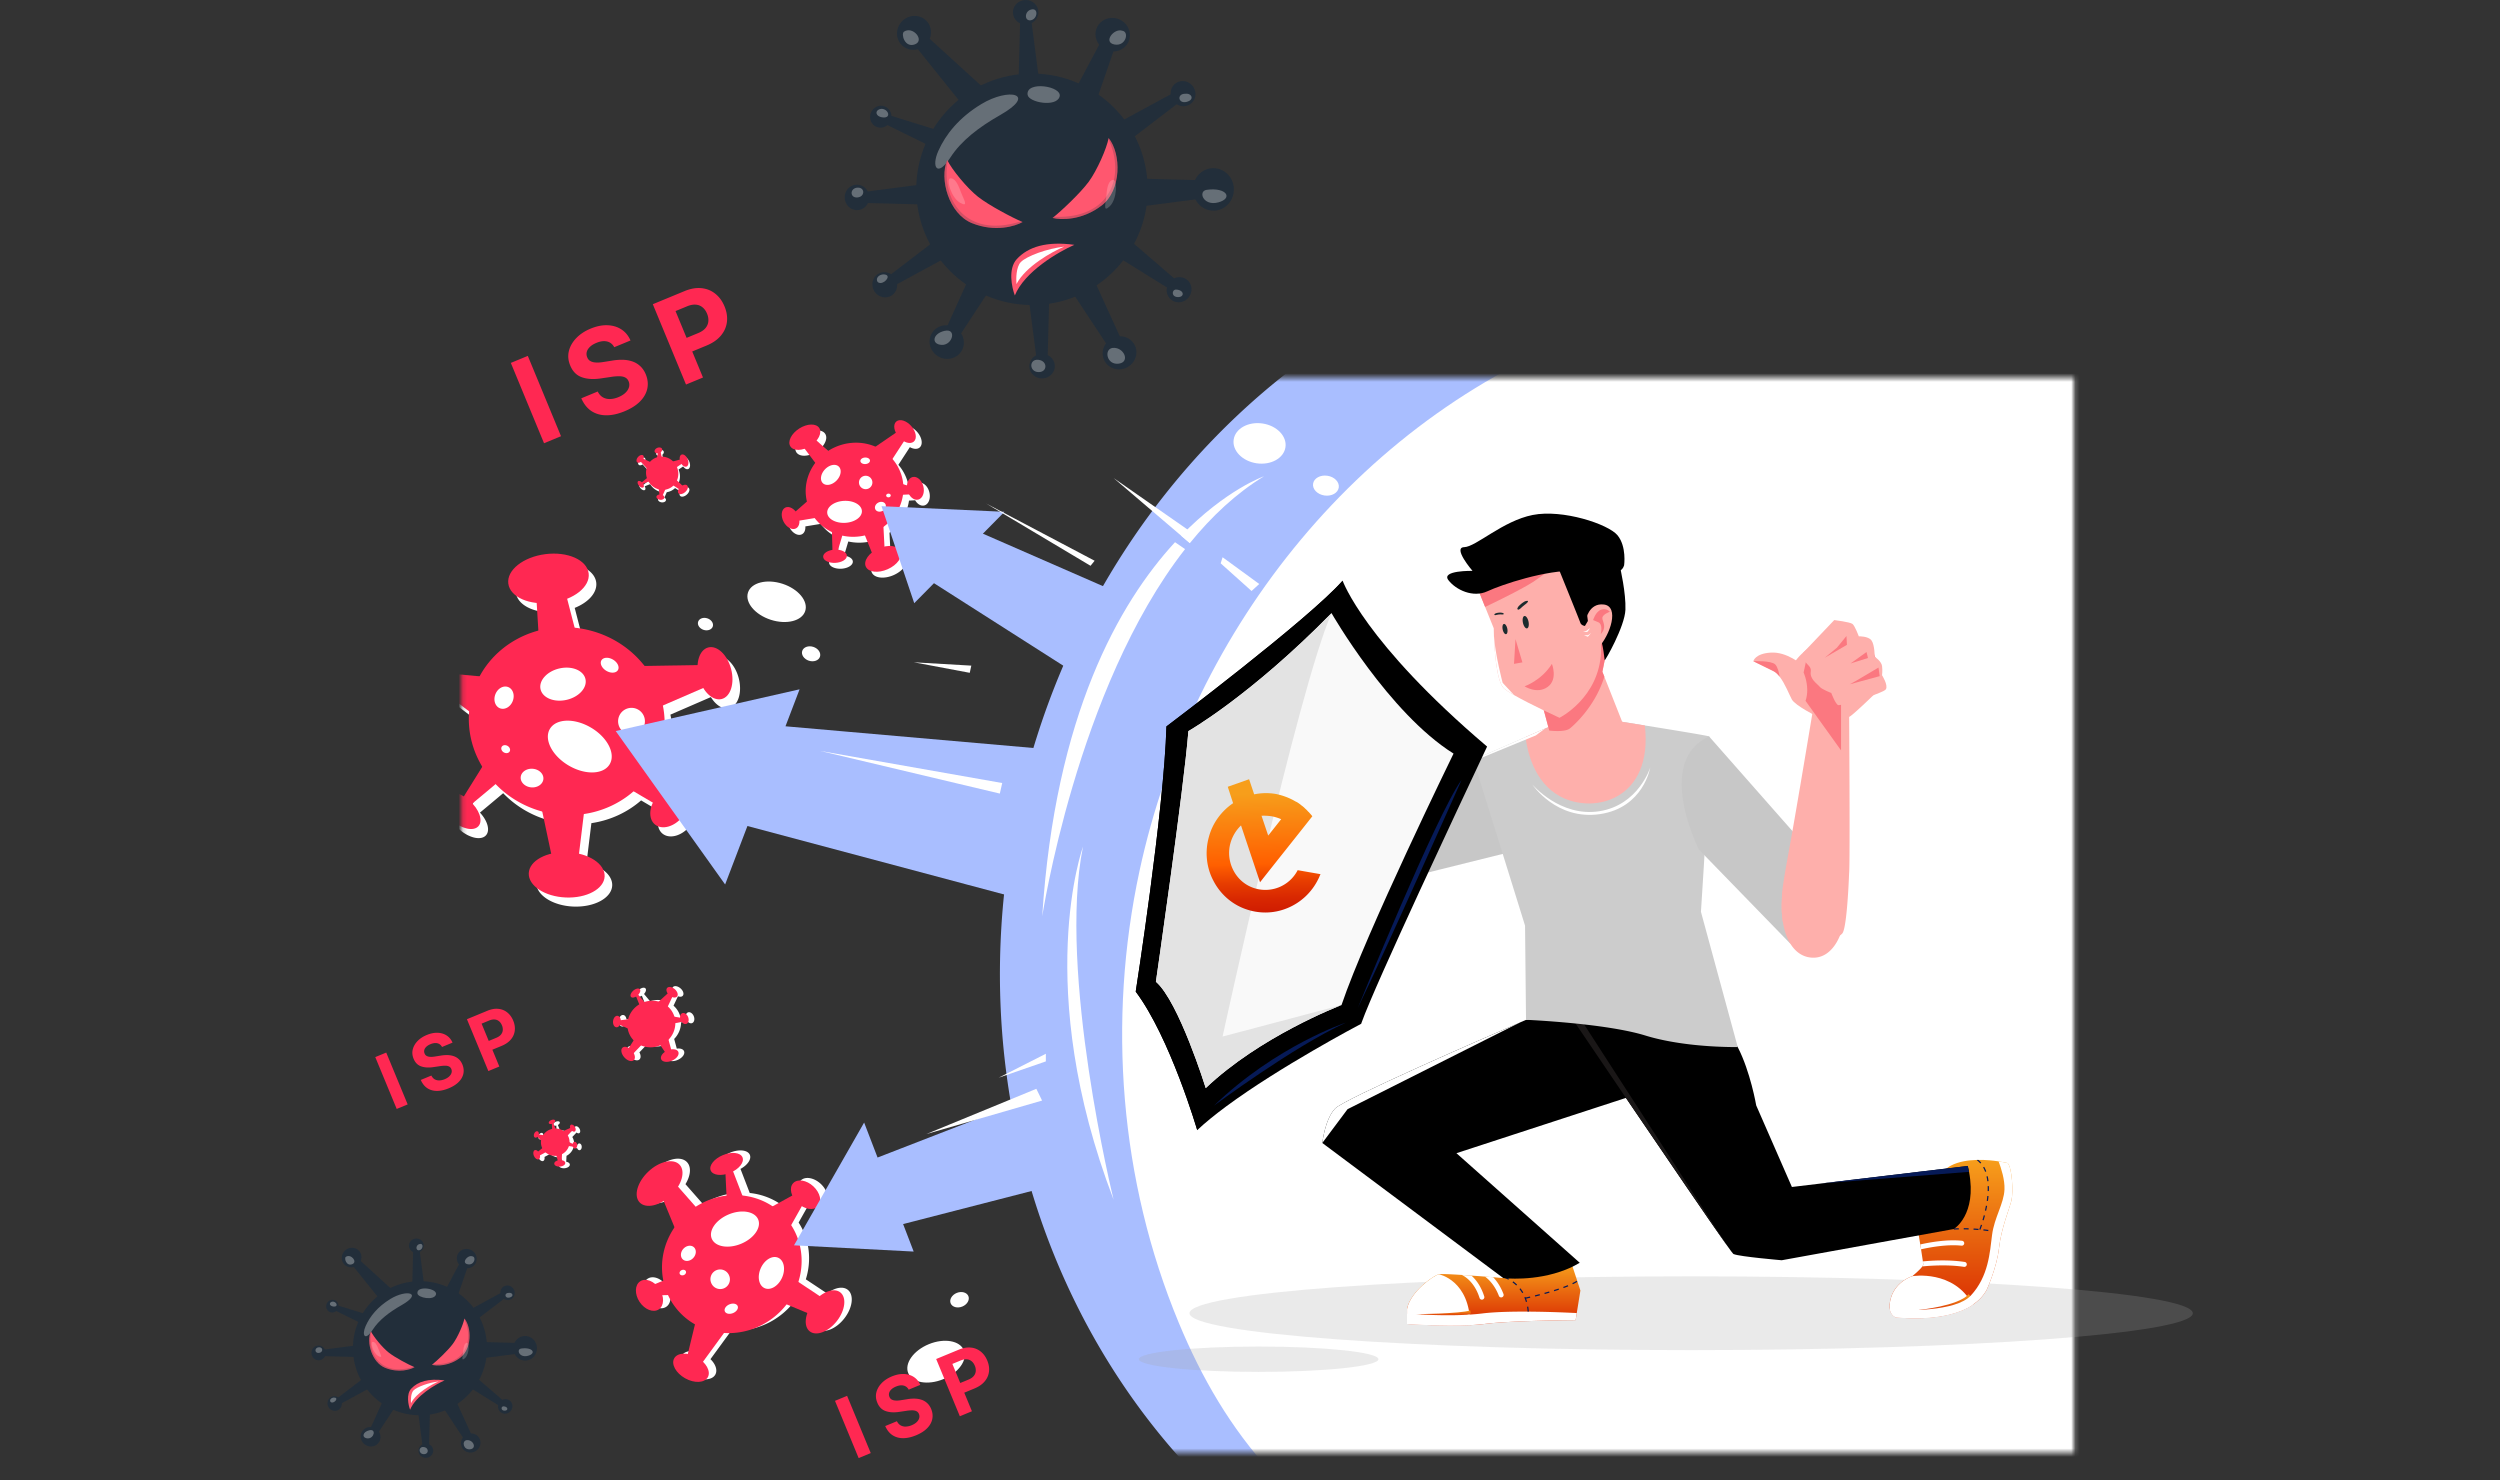 <svg width="586" height="347" fill="none" xmlns="http://www.w3.org/2000/svg"><rect width="100%" height="100%" fill="#333333" stroke="none"/><mask id="a" style="mask-type:luminance" maskUnits="userSpaceOnUse" x="108" y="88" width="379" height="253"><path d="M486.183 88.508H108.18V340.51h378.003V88.508Z" fill="#fff"/></mask><g mask="url(#a)"><path d="M173.152 158.948c-.872-3.337-3.271-5.605-5.358-5.055-1.456.383-2.374 2.036-2.5 4.133l-12.454.196c-3.019-3.866-7.338-6.854-12.539-8.25a24.448 24.448 0 0 0-3.836-.701l-1.754-6.779c3.246-1.3 5.343-3.619 5.045-5.967-.403-3.145-4.944-5.161-10.145-4.496-5.202.665-9.092 3.755-8.689 6.9.307 2.409 3.049 4.148 6.653 4.536l.393 6.476c-5.862 1.573-10.897 5.393-13.77 10.72l-6.854-.624c-.045-1.82-.827-3.307-2.152-3.76-1.946-.666-4.314 1.124-5.297 3.996-.983 2.873-.207 5.736 1.728 6.401 1.472.504 3.191-.408 4.365-2.137l5.751 4.345c-.393 4.596.741 9.112 3.074 12.983l-4.324 6.95c-1.976-1.225-4.012-1.441-4.934-.388-1.129 1.285-.177 3.977 2.137 6.008 2.313 2.031 5.1 2.636 6.234 1.351 1.008-1.145.358-3.397-1.421-5.313a834.386 834.386 0 0 0 5.438-4.546c2.868 2.979 6.598 5.262 10.937 6.436l2.097 9.879c-3.024.731-5.171 2.459-5.262 4.571-.126 2.933 3.76 5.479 8.669 5.685 4.909.207 8.991-2.001 9.117-4.934.101-2.379-2.434-4.501-6.013-5.327l1.134-9.289c4.375-.645 8.427-2.515 11.653-5.332l4.526 2.671c-.937 1.976-.806 4.052.489 5.116 1.643 1.345 4.526.554 6.436-1.775 1.91-2.328 2.132-5.312.489-6.657-1.195-.978-3.044-.822-4.697.226l-3.287-4.153a20.907 20.907 0 0 0 2.611-5.897 20.97 20.97 0 0 0 .303-9.636l9.485-4.113c1.139 1.895 2.812 2.984 4.329 2.586 2.082-.55 3.065-3.695 2.193-7.036Z" fill="#fff"/><path d="M138.531 147.84c12.283 3.296 19.686 15.463 16.536 27.171a21.053 21.053 0 0 1-4.742 8.689c-3.957 4.374-9.657 7.061-15.806 7.338a23.784 23.784 0 0 1-7.373-.801c-12.278-3.297-19.677-15.458-16.532-27.166 3.14-11.708 15.645-18.533 27.917-15.231Z" fill="#FF2852"/><path d="m135.388 202.816 2.197-18.003-11.249 1.78 4.067 19.187 4.985-2.964ZM156.226 190.03l-9.757-5.756 4.778-4.909 5.74 7.253-.761 3.412ZM167.32 160.193l-15.71 6.809-6.618-10.811 22.181-.358.147 4.36ZM135.25 149.281l-3.629-14.016-6.199-.111 1.053 17.323 8.775-3.196ZM117.116 158.958c-.111.64-2.631 11.199-2.631 11.199l-12.852-9.707.942-2.823 14.541 1.331ZM120.122 180.343c-.272.464-10.872 9.228-10.872 9.228l-1.703-1.003 8.069-12.973 4.506 4.748Z" fill="#FF2852"/><path d="M103.782 186.29c1.129-1.285 3.921-.68 6.234 1.351 2.314 2.031 3.271 4.722 2.137 6.008-1.129 1.285-3.921.68-6.234-1.351-2.314-2.031-3.271-4.718-2.137-6.008ZM123.94 204.681c.126-2.933 4.204-5.145 9.118-4.934 4.914.212 8.795 2.752 8.669 5.685-.126 2.934-4.204 5.146-9.118 4.94-4.914-.207-8.79-2.757-8.669-5.691ZM154.012 186.603c1.91-2.329 4.793-3.125 6.436-1.774 1.643 1.35 1.427 4.329-.489 6.657-1.91 2.329-4.793 3.125-6.436 1.775-1.643-1.346-1.421-4.33.489-6.658ZM119.146 136.792c-.403-3.145 3.488-6.235 8.689-6.9 5.201-.665 9.742 1.346 10.146 4.496.403 3.145-3.488 6.234-8.689 6.9-5.202.665-9.743-1.346-10.146-4.496ZM166.015 151.761c2.087-.544 4.486 1.719 5.358 5.055.872 3.337-.111 6.487-2.197 7.031-2.087.544-4.486-1.719-5.358-5.055-.872-3.337.111-6.487 2.197-7.031Z" fill="#FF2852"/><path d="M126.709 161.569c-.468-2.031 1.512-4.219 4.415-4.884s5.635.439 6.104 2.475c.469 2.031-1.512 4.218-4.415 4.884-2.903.665-5.635-.444-6.104-2.475ZM145.32 167.466a3.14 3.14 0 0 1 4.304-1.109 3.14 3.14 0 0 1 1.109 4.304 3.14 3.14 0 0 1-4.304 1.109 3.14 3.14 0 0 1-1.109-4.304ZM142.915 179.128c1.446-2.452-.519-6.292-4.391-8.576-3.872-2.284-8.184-2.148-9.631.305-1.447 2.452.519 6.292 4.391 8.576 3.872 2.285 8.184 2.148 9.631-.305ZM140.971 154.785c.428-.726 1.643-.806 2.711-.176 1.069.63 1.588 1.733 1.159 2.459-.428.726-1.643.807-2.711.177-1.069-.63-1.588-1.734-1.159-2.46ZM122.053 182.162c.1-1.204 1.371-2.081 2.837-1.96 1.467.121 2.576 1.194 2.48 2.399-.101 1.205-1.371 2.082-2.838 1.961-1.466-.126-2.575-1.2-2.479-2.4ZM119.112 161.045c1.124.433 1.608 1.9 1.078 3.276-.529 1.376-1.87 2.137-2.998 1.703-1.124-.433-1.608-1.9-1.079-3.276.529-1.376 1.875-2.142 2.999-1.703ZM117.602 175.051c.247-.418.862-.509 1.376-.207.514.303.731.887.484 1.306-.247.418-.862.509-1.376.206-.514-.302-.731-.887-.484-1.305ZM192.388 277.5c-1.602-1.497-3.724-1.834-4.737-.751-.645.691-.681 1.799-.202 2.893l-4.607 2.535a15.794 15.794 0 0 0-7.101-2.54l-2.172-5.645c1.653-.892 2.616-2.273 2.197-3.291-.474-1.144-2.525-1.386-4.581-.539-2.062.847-3.347 2.464-2.873 3.608.388.938 1.83 1.271 3.468.893.06 1.315.151 3.266.247 4.999a17.117 17.117 0 0 0-7.218 2.611l-4.138-4.707c1.215-1.976 1.432-4.027.358-5.161-1.456-1.543-4.737-.817-7.323 1.628-2.586 2.444-3.498 5.675-2.036 7.217 1.154 1.22 3.447 1.013 5.635-.333l2.545 6.174c-2.52 3.669-3.453 8.13-2.656 12.318.01.056.025.106.035.161l-1.925.792c-1.139-.973-2.53-1.27-3.503-.625-1.28.847-1.346 3.009-.141 4.828 1.204 1.82 3.215 2.606 4.5 1.754.938-.62 1.22-1.945.837-3.326l1.346-.031a15.137 15.137 0 0 0 6.305 6.855l-1.683 6.945c-1.422-.237-2.662.106-3.176 1.023-.766 1.361.378 3.453 2.556 4.677 2.177 1.225 4.556 1.114 5.322-.247.574-1.023.07-2.459-1.134-3.628l4.929-6.749c3.972.262 8.12-.907 11.587-3.609a17.367 17.367 0 0 0 3.085-3.094l4.863 2.021c-.65 1.794-.499 3.477.55 4.304 1.527 1.199 4.364.126 6.345-2.399 1.981-2.525 2.344-5.539.822-6.734-1.165-.912-3.1-.499-4.829.867l-5-3.321c1.397-4.435.903-9.309-1.688-13.306l2.5-4.445c1.411.852 2.958.907 3.78.025.998-1.053.514-3.145-1.089-4.647Z" fill="#fff"/><path d="M181.291 308.839c-7.263 5.65-17.509 4.617-22.897-2.303a15.174 15.174 0 0 1-2.943-6.527c-.802-4.188.136-8.654 2.656-12.323a17.183 17.183 0 0 1 3.679-3.906c7.258-5.65 17.504-4.617 22.892 2.308 5.383 6.915 3.871 17.106-3.387 22.751Z" fill="#FF2852"/><path d="m154.656 279.304 5 12.132 6.461-5.111-9.369-10.655-2.092 3.634ZM151.758 301.712l7.575-3.124.751 4.899-6.688.151-1.638-1.926ZM160.727 319.398l2.918-12.035 9.127.892-9.465 12.958-2.58-1.815ZM181.633 304.606l9.672 4.016 2.767-3.528-10.458-6.95-1.981 6.462ZM183.914 289.904c-.388-.262-6.617-5.05-6.617-5.05l10.206-5.61 1.583 1.457-5.172 9.203ZM170.569 284.037c-.146-.363-.585-10.302-.585-10.302l1.321-.544 3.966 10.312-4.702.534Z" fill="#FF2852"/><path d="M190.658 278.085c1.603 1.497 2.087 3.593 1.074 4.672-1.013 1.084-3.13.746-4.738-.751-1.603-1.497-2.087-3.589-1.074-4.672 1.009-1.084 3.13-.746 4.738.751ZM174.044 271.291c.474 1.144-.816 2.762-2.872 3.608-2.062.847-4.113.605-4.582-.539-.474-1.144.817-2.762 2.873-3.608 2.056-.847 4.108-.61 4.581.539ZM159.287 272.999c1.457 1.543.545 4.773-2.036 7.218-2.585 2.444-5.861 3.17-7.323 1.628-1.457-1.543-.544-4.773 2.036-7.218 2.581-2.444 5.867-3.17 7.323-1.628ZM154.559 302.09c1.205 1.82 1.139 3.982-.141 4.829-1.28.847-3.296.06-4.5-1.754-1.205-1.82-1.14-3.982.141-4.828 1.285-.847 3.301-.061 4.5 1.753ZM196.969 302.937c1.527 1.2 1.159 4.214-.822 6.734-1.981 2.52-4.818 3.593-6.345 2.399-1.527-1.2-1.16-4.214.821-6.734 1.981-2.52 4.819-3.598 6.346-2.399ZM165.911 322.82c-.767 1.361-3.151 1.472-5.323.247-2.177-1.225-3.316-3.316-2.555-4.677.766-1.361 3.15-1.472 5.322-.247 2.178 1.22 3.322 3.316 2.556 4.677Z" fill="#FF2852"/><path d="M182.414 294.818c1.376.615 1.779 2.711.897 4.677-.882 1.966-2.711 3.059-4.087 2.444-1.376-.615-1.779-2.711-.897-4.677.882-1.97 2.711-3.064 4.087-2.444ZM170.922 299.016a2.275 2.275 0 0 1-1.234 2.969 2.276 2.276 0 0 1-2.969-1.235 2.274 2.274 0 1 1 4.203-1.734ZM177.719 285.851c.786 1.906-1.018 4.456-4.022 5.696-3.009 1.24-6.078.7-6.864-1.21-.787-1.905 1.018-4.455 4.022-5.695 3.003-1.235 6.078-.696 6.864 1.209ZM172.911 306.143c.231.564-.252 1.3-1.084 1.643-.832.343-1.693.161-1.925-.403-.232-.565.252-1.301 1.083-1.643.832-.343 1.689-.162 1.926.403ZM162.639 292.343c.65.58.605 1.699-.106 2.49-.711.796-1.815.968-2.465.383-.65-.58-.604-1.698.106-2.49.711-.791 1.815-.962 2.465-.383ZM160.769 297.993c.131.322-.08.721-.479.882-.398.166-.831.035-.962-.287-.131-.323.08-.721.479-.882.398-.167.831-.036.962.287ZM217.837 115.367c-.368-1.462-1.497-2.435-2.531-2.178-.756.187-1.239.988-1.305 1.976l-.887-.292a10.467 10.467 0 0 0-2.535-5.917l2.696-4.143c.867.479 1.759.549 2.304.07.811-.71.549-2.338-.59-3.633-1.134-1.296-2.717-1.775-3.528-1.064-.61.534-.61 1.588-.091 2.626l-4.763 3.261c-2.53-1.084-5.498-1.275-8.376-.313-.983.328-1.895.772-2.722 1.306l-2.706-2.435c.836-1.018 1.124-2.152.63-2.928-.721-1.129-2.818-1.083-4.688.106-1.869 1.189-2.802 3.069-2.081 4.198.549.862 1.905 1.039 3.346.545l2.495 3.311c-1.93 2.565-2.726 5.857-1.96 9.062l-2.656 2.328c-.726-.876-1.714-1.275-2.45-.892-.907.474-1.073 1.946-.373 3.292.701 1.345 2.006 2.051 2.913 1.577.58-.302.852-1.013.797-1.84l3.588-.589a10.876 10.876 0 0 0 4.047 3.286l.116 4.178c-1.285.202-2.228.882-2.187 1.638.045.857 1.325 1.482 2.863 1.406 1.537-.08 2.746-.836 2.701-1.693-.035-.701-.902-1.24-2.056-1.371.262-.872.65-2.167.993-3.321 1.693.378 3.502.383 5.302-.046l1.613 4.017c-1.245 1.008-1.855 2.293-1.417 3.281.595 1.341 2.898 1.618 5.146.62 2.248-.998 3.584-2.893 2.989-4.234-.474-1.063-2.011-1.451-3.745-1.078l-.237-4.607c2.485-1.814 4.118-4.506 4.562-7.419l.015-.116 1.441-.075c.519.897 1.356 1.411 2.137 1.214 1.018-.262 1.557-1.653 1.19-3.114Z" fill="#fff"/><path d="M196.837 104.39c6.028-2.016 12.469 1.013 14.389 6.763a10.52 10.52 0 0 1 .418 4.93c-.443 2.913-2.076 5.609-4.566 7.418a11.997 11.997 0 0 1-3.296 1.704c-6.028 2.016-12.469-1.013-14.389-6.764-1.916-5.75 1.416-12.04 7.444-14.051Z" fill="#FF2852"/><path d="m207.406 129.761-.469-9.057-5.382 1.845 3.654 9.097 2.197-1.885ZM214.452 115.825l-5.655.293.635-3.362 4.395 1.436.625 1.633ZM212.671 102.237l-4.668 7.172-5.745-2.681 9.153-6.27 1.26 1.779ZM195.634 107.071l-5.378-4.844-2.615 1.664 5.216 6.93 2.777-3.75ZM190.778 116.128c.191.262 3.15 4.813 3.15 4.813l-7.943 1.31-.696-1.315 5.489-4.808ZM198.128 123.018c.015.267-1.986 6.849-1.986 6.849l-.988.05-.216-7.635 3.19.736Z" fill="#FF2852"/><path d="M186.583 123.862c.909-.474 1.076-1.949.375-3.294-.702-1.345-2.007-2.051-2.915-1.578-.908.474-1.076 1.948-.374 3.294.701 1.345 2.006 2.051 2.914 1.578ZM192.947 130.527c-.046-.857 1.164-1.613 2.701-1.693 1.537-.081 2.817.549 2.863 1.406.045.857-1.164 1.613-2.702 1.693-1.537.081-2.817-.549-2.862-1.406ZM202.938 132.8c-.594-1.34.741-3.235 2.989-4.233 2.248-.998 4.551-.721 5.146.62.595 1.34-.741 3.235-2.989 4.233-2.248 1.003-4.551.726-5.146-.62ZM215.232 117.108c1.031-.259 1.571-1.652 1.205-3.113-.366-1.461-1.499-2.435-2.53-2.177-1.032.258-1.571 1.652-1.205 3.113.366 1.46 1.498 2.435 2.53 2.177ZM185.267 104.636c-.721-1.128.212-3.008 2.082-4.198 1.869-1.19 3.966-1.235 4.687-.106.721 1.129-.212 3.009-2.082 4.199-1.87 1.189-3.966 1.234-4.687.105ZM210.081 98.81c.811-.71 2.389-.232 3.528 1.064 1.134 1.295 1.401 2.923.589 3.633-.811.711-2.389.237-3.528-1.063-1.139-1.295-1.401-2.923-.589-3.634Z" fill="#FF2852"/><path d="M192.886 113.265c-.756-.721-.534-2.177.494-3.256 1.028-1.078 2.47-1.371 3.226-.65.756.721.534 2.177-.494 3.256-1.028 1.078-2.47 1.371-3.226.65ZM201.346 113.174a1.572 1.572 0 1 1 3.14-.166 1.572 1.572 0 0 1-3.14.166ZM193.901 120.19c-.076-1.421 1.688-2.671 3.931-2.787 2.243-.116 4.123.942 4.198 2.364.076 1.421-1.683 2.671-3.931 2.787-2.248.116-4.128-.943-4.198-2.364ZM201.68 108.069c-.02-.424.464-.792 1.084-.822.62-.03 1.139.282 1.159.706.02.423-.464.791-1.083.821-.62.036-1.14-.282-1.16-.705ZM205.2 119.424c-.292-.529-.005-1.245.64-1.598.646-.352 1.407-.211 1.694.318.292.529.005 1.245-.64 1.598-.645.352-1.406.211-1.694-.318ZM207.719 116.173c-.01-.242.217-.449.514-.464.298-.015.55.167.56.409.01.242-.217.448-.514.463-.293.015-.545-.166-.56-.408ZM162.624 238.203c-.278-.691-.898-1.089-1.381-.892-.358.141-.54.564-.504 1.053l-1.326-.242a5.192 5.192 0 0 0-.302-.786 5.22 5.22 0 0 0-1.235-1.603l1.038-2.208c.459.177.897.152 1.129-.12.348-.404.111-1.18-.534-1.734-.64-.56-1.447-.686-1.794-.282-.263.302-.192.816.131 1.29l-2.112 1.915a5.777 5.777 0 0 0-3.352.101l-1.426-1.709c.433-.469.595-1.018.348-1.3-.278-.318-.968-.171-1.538.327-.569.499-.806 1.16-.529 1.477.227.262.726.207 1.215-.096.191.484.489 1.245.736 1.845a5.755 5.755 0 0 0-2.611 3.458l-1.729.247c-.06-.56-.363-.988-.771-1.029-.504-.05-.968.514-1.043 1.26-.076.746.272 1.386.776 1.437.322.03.625-.187.826-.545l1.835.812c.081.504.232 1.003.469 1.482.247.494.559.932.927 1.315l-1.149 1.789c-.559-.322-1.134-.378-1.472-.075-.494.438-.302 1.456.429 2.273.726.811 1.718 1.119 2.207.675.378-.337.353-1.008-.005-1.668l1.724-1.804c1.381.589 3.014.609 4.521-.036l1.058 1.563c-.72.499-1.098 1.184-.877 1.713.283.666 1.417.822 2.53.348 1.114-.474 1.79-1.396 1.502-2.066-.211-.499-.897-.711-1.693-.585l-.615-2.273c1.018-1.038 1.593-2.409 1.613-3.805 0-.025-.005-.051-.005-.076l1.482-.282c.312.403.756.595 1.123.448.489-.206.661-.922.384-1.612Z" fill="#fff"/><path d="M150.288 235.184c2.807-1.391 6.159-.343 7.479 2.333.378.761.549 1.573.534 2.379a5.592 5.592 0 0 1-1.728 3.931 6.023 6.023 0 0 1-1.492 1.054c-2.808 1.386-6.154.343-7.48-2.334-1.325-2.676-.121-5.977 2.687-7.363Z" fill="#FF2852"/><path d="m157.472 246.554-1.169-4.314-2.405 1.451 2.712 4.002.862-1.139ZM160.432 239.412l-2.737.525.081-1.684 2.243.408.413.751ZM157.877 233.072l-1.8 3.815-2.983-.927 4.047-3.674.736.786ZM148.897 243.283l-1.92 3.004 1.018 1.134 2.948-3.09-2.046-1.048ZM148.296 238.742c.01.161.005 2.833.005 2.833l-3.629-1.598.065-.731 3.559-.504ZM150.242 236.363c-.085-.101-1.32-3.256-1.32-3.256l.368-.322 2.409 2.888-1.457.69Z" fill="#FF2852"/><path d="M143.698 239.362c.075-.746.539-1.305 1.043-1.26.504.05.852.69.776 1.436-.075.746-.539 1.306-1.043 1.26-.504-.045-.852-.69-.776-1.436ZM149.971 231.872c.278.318.041.978-.529 1.477-.569.499-1.26.645-1.537.328-.277-.318-.04-.978.529-1.477.57-.499 1.26-.645 1.537-.328ZM154.971 248.283c-.283-.665.388-1.588 1.502-2.067 1.114-.473 2.248-.317 2.53.348.282.665-.388 1.588-1.502 2.067-1.114.473-2.248.317-2.53-.348ZM159.531 239.095c-.277-.691-.106-1.406.378-1.603.484-.197 1.104.207 1.381.892.277.691.106 1.406-.378 1.603-.489.196-1.104-.202-1.381-.892ZM148.547 248.52c-.494.438-1.482.136-2.207-.676-.726-.811-.918-1.829-.429-2.273.494-.438 1.482-.136 2.208.676.731.816.922 1.834.428 2.273ZM156.37 231.575c.348-.403 1.149-.277 1.794.282.64.56.882 1.336.535 1.734-.348.398-1.15.277-1.795-.282-.64-.56-.882-1.336-.534-1.734Z" fill="#FF2852"/><path d="M135.755 268.02c-.227.015-.409.216-.479.498l-.701-.378c.005-.166 0-.332-.025-.498a3.03 3.03 0 0 0-.403-1.129l.993-1.049c.227.182.474.247.655.141.272-.161.277-.645.02-1.073-.257-.434-.685-.65-.957-.489-.202.121-.257.423-.162.751l-1.542.69a3.39 3.39 0 0 0-1.905-.559l-.489-1.225c.333-.181.524-.463.433-.67-.095-.232-.514-.272-.927-.096-.413.177-.67.504-.569.736.08.186.373.247.7.171.02.308.046.792.071 1.175a3.398 3.398 0 0 0-2.107 1.466l-1.018-.181c.065-.323-.02-.625-.242-.721-.272-.121-.64.111-.817.514-.176.403-.1.832.172.953.176.075.388.01.564-.156l.882.791a3.126 3.126 0 0 0-.01.917 2.9 2.9 0 0 0 .282.907l-.972.797c-.257-.288-.57-.424-.817-.313-.358.156-.438.766-.176 1.356.257.59.761.942 1.119.786.272-.121.383-.504.302-.942l1.301-.701a3.404 3.404 0 0 0 2.55.812l.307 1.073c-.499.146-.836.464-.806.802.035.428.645.72 1.361.66.715-.061 1.265-.459 1.224-.882-.025-.318-.373-.565-.846-.64l.07-1.391a3.32 3.32 0 0 0 1.608-1.845.146.146 0 0 0 .01-.045l.887.115c.101.283.318.474.549.459.308-.02.535-.393.509-.831-.015-.439-.287-.777-.599-.756Z" fill="#fff"/><path d="M129.695 264.562c1.835-.262 3.528.943 3.78 2.692.071.499.02.987-.136 1.436a3.289 3.289 0 0 1-1.698 1.89 3.557 3.557 0 0 1-1.034.318c-1.834.262-3.528-.943-3.78-2.692-.247-1.749 1.034-3.382 2.868-3.644Z" fill="#FF2852"/><path d="m131.646 272.279.136-2.641-1.618.373.786 2.751.696-.483ZM134.638 268.811l-1.638-.212.358-.932 1.184.64.096.504ZM134.369 264.769l-1.714 1.814-1.507-1.068 2.954-1.321.267.575ZM127.435 268.861l-1.638 1.336.363.827 2.232-1.195-.957-.968ZM127.924 266.195c-.025.091-.519 1.598-.519 1.598l-1.749-1.568.172-.398 2.096.368ZM129.469 265.217c-.03-.07-.141-2.076-.141-2.076l.267-.111.822 2.071-.948.116Z" fill="#FF2852"/><path d="M125.22 265.696c.177-.403.544-.635.817-.514.272.121.352.545.171.953-.176.403-.544.635-.817.514-.272-.121-.347-.544-.171-.953ZM130.134 262.637c.096.232-.156.559-.569.736-.413.176-.827.131-.928-.096-.095-.232.157-.559.57-.736.413-.176.827-.136.927.096ZM129.916 272.793c-.036-.429.514-.822 1.224-.882.716-.061 1.326.231 1.361.66.035.428-.514.821-1.225.882-.71.06-1.32-.237-1.36-.66ZM134.175 268.463c-.031-.438.196-.811.509-.831.307-.021.584.317.615.756.03.438-.197.811-.51.831-.312.02-.584-.317-.614-.756ZM126.271 271.744c-.358.157-.857-.196-1.119-.786-.257-.59-.181-1.199.176-1.356.358-.156.857.197 1.119.787.262.589.182 1.199-.176 1.355ZM133.802 263.65c.273-.161.701.055.958.489.257.433.252.912-.02 1.073-.272.162-.701-.055-.958-.489-.257-.433-.252-.912.02-1.073Z" fill="#FF2852"/><path d="m160.322 114.394-1.25-1.194a3.989 3.989 0 0 0-.02-3.135l1.083-.731c.348.499.822.766 1.185.61.463-.197.569-.983.242-1.754-.328-.771-.968-1.24-1.432-1.043-.342.146-.494.619-.408 1.174l-1.577.423a3.88 3.88 0 0 0-2.636-1.124h-.056l-.196-1.028c.277-.217.413-.524.312-.781-.136-.338-.63-.454-1.109-.262-.479.191-.756.62-.62.957.101.247.393.373.731.353l-.166.923a3.147 3.147 0 0 0-.545.211 3.614 3.614 0 0 0-1.113.857l-1.533-.726c.121-.317.106-.62-.08-.781-.277-.242-.817-.076-1.205.368-.388.444-.474 1.003-.196 1.245.206.181.564.136.892-.091l1.325 1.467a4.026 4.026 0 0 0 .066 2.323l-1.185.988c-.322-.302-.705-.413-.902-.242-.222.192-.121.671.227 1.064.348.398.806.559 1.023.368.182-.157.141-.504-.065-.842.337-.131.861-.338 1.28-.509a3.99 3.99 0 0 0 2.394 1.814l.166 1.2c-.388.04-.685.252-.716.534-.035.348.353.67.872.726.514.05.963-.187.998-.539.02-.222-.131-.434-.378-.575l.565-1.27a3.684 3.684 0 0 0 1.028-.323c.343-.171.65-.388.912-.64l1.24.797c-.227.388-.262.786-.055 1.023.302.342 1.008.211 1.572-.293.565-.504.776-1.189.474-1.532-.217-.272-.686-.257-1.144-.01Z" fill="#fff"/><path d="M151.852 112.585c-.958-1.951-.232-4.269 1.628-5.187a3.556 3.556 0 0 1 1.648-.368 3.862 3.862 0 0 1 2.722 1.205c.287.297.534.645.725 1.038.958 1.946.232 4.269-1.628 5.181-1.849.918-4.132.081-5.095-1.869Z" fill="#FF2852"/><path d="m159.736 107.625-2.994.807 1.003 1.663 2.777-1.875-.786-.595ZM154.791 105.554l.363 1.9-1.17-.061.283-1.552.524-.287ZM150.388 107.323l2.641 1.255-.64 2.066-2.545-2.807.544-.514ZM157.461 113.557l2.081 1.341.787-.706-2.137-2.051-.731 1.416ZM154.312 113.981c.111-.005 1.966 0 1.966 0l-1.114 2.515-.504-.046-.348-2.469ZM152.667 112.62c-.07.061-2.258.912-2.258.912l-.221-.257 2.005-1.668.474 1.013Z" fill="#FF2852"/><path d="M154.741 117.161c-.514-.05-.907-.378-.872-.726.036-.348.479-.589.998-.539.514.05.908.378.872.726-.035.353-.484.594-.998.539ZM149.562 112.806c.221-.191.68-.025 1.023.368.348.398.448.872.227 1.064-.222.191-.681.025-1.024-.368-.342-.393-.448-.872-.226-1.064ZM160.932 109.359c-.463.197-1.103-.272-1.431-1.043-.328-.771-.217-1.558.242-1.754.464-.197 1.104.272 1.431 1.043.328.771.222 1.557-.242 1.754ZM154.573 106.184c-.479.191-.973.075-1.109-.262-.136-.338.141-.766.62-.958.479-.191.973-.076 1.109.262s-.141.766-.62.958ZM161.091 113.809c.303.343.096 1.029-.473 1.533-.565.504-1.271.635-1.573.292-.302-.343-.096-1.028.474-1.532.559-.504 1.265-.635 1.572-.293ZM149.35 108.361c-.277-.242-.192-.796.196-1.245.389-.443.928-.61 1.205-.368s.192.797-.197 1.245c-.388.449-.927.61-1.204.368Z" fill="#FF2852"/></g><mask id="b" style="mask-type:luminance" maskUnits="userSpaceOnUse" x="108" y="88" width="379" height="253"><path d="M486.183 88.508H108.18V340.51h378.003V88.508Z" fill="#fff"/></mask><g mask="url(#b)"><path d="M543.496 255.364c-19.646 91.346-103.84 150.712-188.059 132.603a144.979 144.979 0 0 1-19.968-5.811c-72.315-26.808-114.994-108.482-96.961-192.373 19.646-91.34 103.84-150.713 188.059-132.604a144.818 144.818 0 0 1 48.571 20.186c54.498 35.391 83.862 105.881 68.358 177.999Z" fill="#A9BEFF"/><path d="m280.129 269.31-4.274-25.2-70.152 27.216-3.15-8.2-16.436 28.778 28.048 1.462-2.475-6.446 68.439-17.61ZM267.68 177.556l-83.563-7.313 3.306-8.669-43.103 9.782 25.649 35.966 5.227-13.704 81.381 21.708 11.103-37.77ZM282.523 147.87l-52.134-22.776 5.06-5.126-28.824-1.32 7.671 22.74 4.627-4.687 47.336 30.205 16.264-19.036Z" fill="#A9BEFF"/><path d="M543.497 255.364c-13.815 64.261-65.229 121.783-132.594 130.739-16.682 2.217-33.733 1.139-49.967-3.327-23.94-6.582-46.162-19.353-62.995-37.734-9.511-10.378-16.265-22.046-21.652-35.024-13.815-33.274-16.754-70.712-9.188-105.871C279.393 146.988 319.719 96.472 375.487 76.8c26.112-9.213 55.985-12.358 83.085-4.46 30.543 8.9 52.22 32.76 67.35 59.84 20.79 37.226 26.506 81.639 17.575 123.184Z" fill="#fff"/></g><mask id="c" style="mask-type:luminance" maskUnits="userSpaceOnUse" x="79" y="88" width="408" height="253"><path d="M486.145 88.705H79.015v252.002h407.13V88.705Z" fill="#fff"/></mask><g mask="url(#c)"><path d="M323.104 318.601c0 1.643-12.566 2.974-28.075 2.974-15.504 0-28.076-1.331-28.076-2.974 0-1.643 12.567-2.973 28.076-2.973 15.503-.005 28.075 1.33 28.075 2.973Z" fill="#A4A4A4" fill-opacity=".23"/></g><path d="M396.405 316.469c64.94 0 117.584-3.872 117.584-8.648 0-4.777-52.644-8.649-117.584-8.649s-117.585 3.872-117.585 8.649c0 4.776 52.645 8.648 117.585 8.648Z" fill="#A4A4A4" fill-opacity=".23"/><path d="M188.744 143.223c-.756 2.333-4.37 3.251-8.075 2.056-3.704-1.199-6.098-4.062-5.342-6.39.756-2.334 4.37-3.251 8.074-2.057 3.705 1.195 6.094 4.057 5.343 6.391ZM192.204 153.923c-.287.897-1.456 1.321-2.605.948s-1.845-1.402-1.558-2.294c.288-.897 1.457-1.32 2.606-.947 1.149.373 1.845 1.396 1.557 2.293ZM167.079 146.847c-.242.746-1.21 1.104-2.158.796-.947-.307-1.522-1.159-1.28-1.91.242-.746 1.21-1.104 2.157-.796.948.307 1.522 1.164 1.281 1.91ZM225.935 316.505c.927 2.268-1.24 5.302-4.844 6.779-3.603 1.477-7.277.831-8.205-1.437-.927-2.268 1.24-5.302 4.844-6.778 3.603-1.472 7.278-.832 8.205 1.436ZM226.989 303.809c.363.882-.277 1.976-1.421 2.444-1.144.469-2.369.137-2.732-.745s.277-1.976 1.421-2.445c1.144-.469 2.369-.131 2.732.746ZM301.313 104.823c-.378 2.575-3.402 4.264-6.758 3.775-3.352-.494-5.761-2.984-5.383-5.559.378-2.576 3.402-4.264 6.759-3.775 3.351.494 5.76 2.983 5.382 5.559ZM313.808 114.273c-.187 1.28-1.689 2.117-3.352 1.87-1.663-.247-2.858-1.482-2.671-2.757.186-1.28 1.688-2.117 3.351-1.87 1.664.242 2.858 1.477 2.672 2.757ZM261.028 281.209s-13.144-53.48-7.172-82.757c.005 0-11.945 32.861 7.172 82.757ZM244.297 214.751c-.045.711 7.913-53.323 33.481-86.038l-2.354-1.623c-13.114 14.238-28.103 40.557-31.127 87.661Zm32.564-89.188 2.041 1.743c5.09-6.264 10.856-11.677 17.378-15.664 0 0-8.926 3.1-19.419 13.921Z" fill="#fff"/><path d="m278.898 127.306-17.867-15.251 18.517 12.898-.65 2.353ZM295.167 136.887l-8.593-6.269-.449 1.426 7.238 6.487 1.804-1.644ZM255.622 132.624l-24.489-14.611 25.447 13.426-.958 1.185ZM217.133 265.822l27.13-7.852-1.345-2.752-25.785 10.604ZM234.094 252.612l11.053-3.82v-1.79l-11.053 5.61ZM192.234 176.013l42.125 10 .56-2.47-42.685-7.53ZM214.203 155.243l13.472.781-.363 1.684-13.109-2.465Z" fill="#fff"/><path d="m354.293 199.646-25.84 6.426.292-2.258 2.394-18.063 14.229-7.651 6.239 8.85 2.072 9.798.614 2.898Z" fill="#C7C7C7"/><path d="m370.445 302.493-.851 5.287-.268 1.664s-15.014.075-21.364.897a40.878 40.878 0 0 1-3.352.272c-6.431.312-14.798-.272-14.798-.272v-3.513c.746-4.027 6.2-7.842 7.47-8.14.479-.116 2.762-.01 5.408.162.726.04 1.477.09 2.222.151 1.084.075 2.158.156 3.151.232.705.055 1.36.11 1.94.151l2.374.201.237-.045h.005l.514-.106 15.301-3.064 2.011 6.123Z" fill="url(#d)"/><path d="M344.61 310.613c-6.431.312-14.798-.272-14.798-.272v-3.513c.746-4.027 6.2-7.842 7.47-8.14 0 0 7.323 1.401 7.328 11.925Z" fill="#fff"/><path d="M344.455 308.143s-4.824.988-12.666-.095c0 0 10.519-.101 12.812-.887l.181.695-.327.287Z" fill="url(#e)"/><path d="m369.594 307.781-.268 1.663s-15.014.075-21.364.897a40.878 40.878 0 0 1-3.352.272c-6.431.312-14.798-.272-14.798-.272v-2.414c2.964.191 11.184.741 17.61-.051 6.25-.776 17.731-.322 22.172-.095ZM347.531 304.615a.642.642 0 0 1-.171.031.584.584 0 0 1-.55-.404c-1.053-3.326-2.963-4.788-4.122-5.387.725.04 1.476.09 2.222.151 1.094.983 2.253 2.52 2.999 4.884a.579.579 0 0 1-.378.725ZM352.082 304.076a.501.501 0 0 1-.202.04.582.582 0 0 1-.544-.373c-1.013-2.656-2.561-4.006-3.281-4.516.705.056 1.361.111 1.94.152.807.851 1.729 2.116 2.424 3.946a.584.584 0 0 1-.337.751Z" fill="#fff"/><path d="M357.938 306.309c.06.368.105.746.131 1.134l.287-.02a10.912 10.912 0 0 0-.136-1.165l-.282.051ZM354.531 300.583c.303.227.6.474.872.736l.202-.206a8.977 8.977 0 0 0-.897-.761l-.177.231ZM353.708 299.717l-.141.257a6.41 6.41 0 0 0-.958-.434l.514-.106c.172.076.368.167.585.283ZM356.164 302.161c.232.297.449.615.64.942l.252-.146a8.39 8.39 0 0 0-.66-.972l-.232.176ZM364.227 302.393l.085.277a71.92 71.92 0 0 0 1.109-.358l-.091-.277c-.368.126-.736.242-1.103.358ZM366.414 301.657l.101.272a33.28 33.28 0 0 0 1.089-.418l-.111-.267c-.348.136-.706.277-1.079.413ZM369.55 300.225c-.282.177-.62.358-1.003.545l.126.262c.398-.192.741-.378 1.033-.56l-.156-.247ZM357.614 304.137a1.304 1.304 0 0 0-.05-.131l-.267.11c.146.343.272.706.373 1.074l.277-.076a8.54 8.54 0 0 0-.232-.705c.187-.041.524-.116.978-.227l-.066-.282c-.488.121-.841.201-1.013.237ZM362.008 303.043l.075.277c.363-.1.741-.206 1.119-.317l-.08-.277c-.378.11-.751.216-1.114.317ZM359.773 303.633l.071.282a64.37 64.37 0 0 0 1.124-.288l-.076-.282c-.398.101-.771.197-1.119.288Z" fill="#061A57"/><path d="m341.388 270.308 28.905 25.689c-.52.307-1.049.59-1.573.852-.554.272-1.114.514-1.673.741-7.243 2.893-14.672 1.995-14.672 1.995L347.3 295.8l-.625-.468-32.881-24.545-.015-.016-3.826-2.852s.595-5.529 2.989-8.069c2.127-2.258 35.744-16.89 43.279-20.15l.045-.026c.927-.398 1.447-.625 1.447-.625l24.62-3.376.665-.091.036.383 1.865 20.15-43.511 14.193Z" fill="#000"/><path d="m356.213 239.694-40.351 20.302-5.917 7.918s.595-5.529 2.989-8.07c2.122-2.257 35.739-16.889 43.279-20.15Z" fill="#fff"/><path d="M471.488 281.355c-.443 1.946-2.389 6.426-2.913 11.134-.524 4.707-2.913 9.873-2.913 9.873-.791 1.442-1.925 2.581-3.266 3.473-6.572 4.41-18.023 2.938-18.023 2.938s-1.043-.343-1.361-1.744c-.161-.685-.151-1.623.242-2.893 1.194-3.886 5-5.004 5-5.004s1.749-1.432 2.348-2.284v-.005c.111-.156.182-.297.192-.398.01-.106-.01-.383-.071-.776-.08-.685-.247-1.729-.428-2.837-.055-.378-.121-.756-.187-1.14-.337-2.036-.66-3.951-.619-3.971 0 0 2.797-11.895 7.802-14.505 1.794-.938 4.011-1.28 6.113-1.331.111-.005.222-.01.328-.005 1.784-.025 3.467.156 4.717.343 1.295.196 2.132.398 2.132.398 1.059 1.043 1.361 6.794.907 8.734Z" fill="url(#f)"/><path d="M460.297 288.17c.353 0 .741.01 1.154.02l.01-.287a30.172 30.172 0 0 0-1.159-.021l-.005.288ZM464.898 288.432c.373.04.756.091 1.145.146l.04-.287c-.388-.056-.776-.101-1.154-.146l-.031.287ZM462.594 288.245c.368.02.756.046 1.149.081l.025-.287a31.64 31.64 0 0 0-1.159-.081l-.015.287ZM457.969 287.938l.02.287c.005 0 .428-.03 1.149-.045l-.005-.288c-.731.016-1.164.046-1.164.046ZM467.188 288.759c.372.066.75.137 1.134.217l.06-.282a32.477 32.477 0 0 0-1.139-.217l-.055.282ZM466.112 276.855a9.901 9.901 0 0 0-.197-1.154l-.282.065c.08.358.146.736.191 1.124l.288-.035ZM465.266 283.739l.282.066c.081-.368.161-.751.237-1.139l-.288-.055c-.07.388-.146.761-.231 1.128ZM465.582 274.572a7.487 7.487 0 0 0-.494-1.069l-.252.141c.181.318.343.661.474 1.029l.272-.101ZM465.906 278.034c.005.177.01.348.01.524 0 .207-.005.419-.01.625l.288.01c.005-.211.01-.423.01-.635 0-.176-.005-.358-.01-.534l-.288.01ZM465.688 281.471l.287.041c.055-.388.101-.776.136-1.154l-.287-.026c-.036.368-.081.756-.136 1.139ZM465.277 284.934l-.277-.076a47.78 47.78 0 0 1-.312 1.114l.277.081c.1-.348.206-.721.312-1.119ZM463.938 288.155l.267.105c0-.005.166-.418.398-1.098l-.277-.091c-.227.67-.388 1.079-.388 1.084ZM464.4 272.535l-.221.187a5.633 5.633 0 0 0-.812-.776l.046-.056c.11-.005.221-.01.327-.005.247.192.464.414.66.65Z" fill="#061A57"/><path d="M462.406 305.835c-6.572 4.41-18.023 2.938-18.023 2.938s-2.313-.751-1.119-4.637c1.195-3.885 5-5.004 5-5.004s9.707-1.628 14.142 6.703Z" fill="#fff"/><path d="M449.781 307.049s9.234-.897 11.678-3.694l.953 1.159s-5.045 2.727-7.843 3.024c-2.807.298-4.788-.489-4.788-.489Z" fill="url(#g)"/><path d="M471.492 281.355c-.444 1.946-2.389 6.426-2.913 11.134-.519 4.707-2.913 9.873-2.913 9.873-.792 1.442-1.926 2.581-3.266 3.473-6.573 4.41-18.024 2.938-18.024 2.938s-1.043-.342-1.36-1.744c3.467.172 15.397.474 18.935-3.346 4.163-4.481 4.461-10.085 4.985-14.188.519-4.108 2.767-7.323 2.913-10.68.106-2.288-.797-5.06-1.386-6.597 1.295.196 2.132.398 2.132.398 1.048 1.048 1.35 6.799.897 8.739Z" fill="#fff"/><path d="M461.007 296.46a.58.58 0 0 1-.57.494c-.03 0-.06-.005-.085-.005-3.856-.585-7.999-.272-9.743-.101.111-.156.182-.297.192-.398.01-.106-.01-.383-.071-.776 1.911-.192 5.932-.459 9.788.126a.568.568 0 0 1 .489.66ZM460.414 291.476a.58.58 0 0 1-.64.509c-3.402-.373-7.515.413-9.47.852a49.03 49.03 0 0 0-.187-1.139c2.057-.469 6.225-1.245 9.783-.862a.58.58 0 0 1 .514.64Z" fill="#fff"/><path d="m457.969 288.084-15.231 2.762-25.105 4.556s-9.813-.842-11.239-1.436l-.111-.056c-.106-.07-.665-.826-1.588-2.127l-.01-.015-.307-.428c-7.747-10.982-36.339-53.304-36.339-53.304l.469-.479 3.865-4.001s15.05 2.883 25.463 6.552c4.758 1.678 8.548 3.518 9.485 5.327 2.989 5.756 4.335 13.669 4.335 13.669l8.366 19.122 6.577-.787.036-.005 34.615-4.133c.116.474.211.938.297 1.392 1.895 10.1-3.578 13.391-3.578 13.391Z" fill="#000"/><path d="m404.685 291.763-.307-.428c-7.747-10.982-36.339-53.304-36.339-53.304l.469-.479 1.068-.131 35.109 54.342Z" fill="#1A1717"/><path d="m461.545 274.682-34.912 2.742 34.615-4.133c.121.474.217.938.297 1.391Z" fill="#061A57"/><path d="M407.327 245.43s-1.144.025-3.014-.035a94.634 94.634 0 0 1-8.104-.575c-3.397-.398-7.132-1.043-10.499-2.081-9.409-2.913-28.012-3.695-28.012-3.695l-.227-22.07-3.82-12.283-8.195-26.324-.081-.267 12.212-5.332 4.556-1.991h.005l1.714-.746 12.489-1.457s4.249.671 9.193 1.472c6.673 1.069 14.611 2.374 15.06 2.566.267.115.131 4.949-.161 11.274v.005c-.58 12.172-1.744 29.832-1.744 29.832l8.628 31.707Z" fill="#CCC"/><path d="M365.784 186.724c-6.29-3.327-7.827-10.836-8.19-13.956l6.275-2.737 12.489-1.457s4.249.671 9.193 1.472c1.991 17.323-11.799 20.886-19.767 16.678Z" fill="#FEAFAB"/><path d="m362.143 170.777-2.147 1.608-14.54 5.982-.081-.267 12.212-5.332 4.556-1.991ZM359.18 183.886s6.496 7.691 15.684 6.27c9.188-1.421 11.95-10.231 11.95-10.231s-1.567 9.409-11.798 10.906c-10.232 1.497-15.836-6.945-15.836-6.945Z" fill="#fff"/><path d="M440.56 161.564s-5.181 5.08-6.728 6.229c-.192.141-.323.222-.388.227h-.005c-.419.025-4.279-.297-6.699-.499a709.16 709.16 0 0 1-1.935-.161h-.01l-.005-.005v-.005c-.187-.378-4.909-9.859-4.4-11.542.086-.282.282-.635.58-1.028 1.456-1.996 5.191-5.005 7.938-4.944 3.286.075 8.094 3.507 8.094 3.507l2.187 5.061 1.371 3.16Z" fill="#FEAFAB"/><path d="m425.079 200.392-5.368 20.866-21.471-22.101s-10.528-20.613 2.354-26.551l14.929 16.95 8.059 9.143 1.497 1.693Z" fill="#C7C7C7"/><path d="M432.639 211.672c0 7.116-2.953 12.812-7.565 12.812-3.765 0-6.35-3.287-7.167-8.372a22.901 22.901 0 0 1-.282-3.674c0-.323.005-.65.015-.963 0 0 0-.025.005-.075.046-1.255.192-2.44.423-3.523.968-4.572 3.468-7.485 7.006-7.485 3.977 0 6.729 2.949 7.565 8.367.136.856 0 1.94 0 2.913Z" fill="#FEAFAB"/><path d="M433.428 204.762s-.065 1.789-.201 4.092c-.232 3.806-.666 9.007-1.366 9.909-1.124 1.457-7.51 3.251-7.51 3.251s-5.131-4.395-6.436-5.902a22.901 22.901 0 0 1-.282-3.674c0-.323.005-.65.015-.963 0 0 0-.025.005-.075.035-.308-.03-1.482.227-3.443.358-2.701 1.139-6.844 1.991-11.602.443-2.464 1.053-5.987 1.698-9.773.131-.791.272-1.597.413-2.409.867-5.11 1.749-10.382 2.349-13.991l.005-.04c.459-2.722.746-4.486.746-4.486h8.346c0 .005.262 37.302 0 39.106Z" fill="#FEAFAB"/><path d="m431.207 164.542-5.226 3.473c-.076-.116-5.151-2.575-5.973-4.067-.609-1.104-1.572-3.659-2.847-5.318-.459-.594-.953-1.078-1.487-1.33-1.951-.943-4.531-2.228-4.692-2.303-.005 0-.005-.005-.005-.005s.367-1.8 4.102-2.022c3.735-.226 7.021 2.611 8.296 3.508 1.265.892 7.832 8.064 7.832 8.064Z" fill="#FEAFAB"/><path d="M440.406 156.196s-6.447 6.895-8.372 8.454l-.483.308-.006.007v10.932l-8.328-11.616c.295-.848.401-1.71.401-2.524 0-2.271-.852-4.118-.852-4.118l.633-2.907.401-.321 6.497-5.226 8.397 2.709 1.712 4.302Z" fill="#FB7880"/><path d="m422.706 152.95 7.243-7.605s3.659.448 4.259.897c.599.449 1.491 2.908 1.491 2.908s2.243-.07 2.989.978c.746 1.043.746 3.81.746 3.81s1.568 1.043 1.719 2.167c.151 1.119 0 2.168 0 2.168s1.492 2.333.897 3.296c-.6.962-10.478 3.84-11.129 3.724-.65-.116-1.668-2.867-1.668-2.867s-2.217-.817-2.737-1.477c-.524-.66-2.348-1.744-2.071-3.518.277-1.779-2.036-1.578-1.739-4.481Z" fill="#FEAFAB"/><path d="M417.161 158.625c-.459-.594-.953-1.078-1.487-1.33-1.951-.943-4.531-2.228-4.692-2.304-.005 0-.005-.005-.005-.005s4.178-.191 5.135.756c.585.6.898 1.946 1.049 2.883ZM433.594 160.394c.166 0 6.723-3.921 6.723-3.921l.282 2.016-7.005 1.905ZM427.711 154.18l2.858-2.354 2.242-2.747.111 2.072-5.211 3.029ZM433.766 155.521l3.749-2.687.338 1.401-4.087 1.286Z" fill="#FB7880"/><path d="m380.658 170.258-17.142 2.348-.362-1.35-2.888-10.751 2.691-5.151 1.225-.539c3.12-1.361 11.163-4.783 11.768-4.244.63.57.303 3.327.187 4.168v.016c-.025.141-.036.221-.036.221l-.498 2.49.458 1.154 4.597 11.638Z" fill="#FEAFAB"/><path d="M375.947 150.576c-.02-.02-.055-.03-.095-.04-.015-.005-.031-.005-.046-.005-.03-.005-.06-.005-.1-.005h-.071c-.04 0-.081.005-.126.01-.03.005-.061.005-.091.01-.05.01-.111.02-.171.03-.05.01-.106.021-.166.036-.066.015-.126.03-.197.045l-.171.045-.162.046c-.06.015-.126.035-.191.055-.056.015-.116.035-.177.051-.07.02-.136.04-.211.065-.061.02-.126.04-.187.061-.131.04-.267.085-.403.136-.07.025-.141.045-.212.07-.08.03-.161.056-.247.086l-.221.076-.247.09-.252.091c-.076.025-.146.055-.227.081-.116.045-.237.085-.353.131-.05.02-.096.035-.146.055-.171.066-.348.131-.519.202l-.116.045c-.146.055-.297.116-.444.171l-.116.046-.488.196c-.016.005-.036.015-.051.02-1.562.625-3.14 1.291-4.385 1.825l-.07.03a328.435 328.435 0 0 0-2.339 1.018l-2.691 5.151 2.888 10.751c1.804.181 3.971.211 4.879-.535 0 0 5.725-4.531 8.028-12.106l-.458-1.154.499-2.49s.01-.08.035-.221v-.016c.121-.826.454-3.588-.182-4.153Z" fill="#FB7880"/><path d="M375.286 152.829c-.463 10.786-9.737 15.423-9.737 15.423s-6.744-3.075-10.67-5.333c-1.013-.579-1.839-1.103-2.313-1.512-1.764-1.491-2.253-8.89-2.389-12.348v-.025c-.04-1.083-.045-1.769-.045-1.769s-.983-2.409-2.016-4.99c-.938-2.308-1.911-4.752-2.258-5.72-.086-.237-.131-.388-.131-.423 0 0 .695-2.777 2.439-5.565 1.739-2.782 14.026-6.264 18.431-3.825 4.4 2.439 9.153 15.307 8.689 26.087Z" fill="#FEAFAB"/><path d="M366.622 132.044c-.202.086-3.518 1.568-6.361 3.74-2.092 1.598-8.588 4.788-12.152 6.486-.937-2.308-1.91-4.752-2.257-5.72l20.77-4.506Z" fill="#FB7880"/><path d="M379.764 133.042s1.391 5.952 1.235 9.894c-.156 3.941-4.793 12.056-4.869 11.824-.075-.232-.388-5.64-2.162-7.419-1.779-1.779-2.858-3.402-2.858-3.402l-3.321-11.905 11.975 1.008Z" fill="#000"/><path d="M371.688 145.41s.695-4.173 4.289-3.709c3.593.463 1.622 7.071-1.507 10.317l-2.782-6.608Z" fill="#FEAFAB"/><path d="m355.231 149.815-.348 5.796 1.97-.347-1.622-5.449ZM357.352 160.868s3.941-1.315 6.416-5.257c0 0 1.466 3.634-1.003 5.408-2.475 1.779-5.413-.151-5.413-.151Z" fill="#FB7880"/><path d="M358.282 145.703c.171.796.02 1.507-.343 1.587-.357.076-.791-.509-.962-1.305-.172-.797-.02-1.507.342-1.588.363-.08.792.509.963 1.306ZM353.308 147.336c.141.66.015 1.25-.282 1.31-.297.066-.655-.418-.796-1.079-.141-.66-.015-1.25.282-1.31.297-.066.655.418.796 1.079ZM358.041 140.839c-.136-.02-.262.025-.393.065h.136c-.236-.05-.494.131-.69.257a5.639 5.639 0 0 0-.565.414 7.447 7.447 0 0 0-.463.428 1.646 1.646 0 0 0-.388.61c-.076.202.181.353.342.262.192-.106.363-.227.52-.378.151-.146.307-.287.468-.418.036-.03.076-.061.111-.091.005-.005.035-.03.035-.025.005-.005.01-.01.026-.02l.07-.056c.081-.065.156-.131.232-.191.06-.046.156-.111.242-.182.065-.055.121-.111.171-.176.081-.081.187-.156.237-.262.046-.086.025-.222-.091-.237ZM352.132 143.651a2.6 2.6 0 0 0-.902-.03 2.38 2.38 0 0 0-.505.101c-.151.055-.372.131-.438.287-.02.056.015.141.066.162.141.06.302-.011.448-.036.146-.025.287-.065.434-.085.282-.036.574-.031.856-.016.126.005.343.041.368-.136.031-.171-.196-.216-.327-.247Z" fill="#1C2B2E"/><path d="M365.398 133.43s4.794 11.824 5.025 12.52c.232.695 1.084.771 1.084.771l.695-1.16s-.927-7.726-1.93-9.893a55.95 55.95 0 0 0-1.93-3.785l-2.944 1.547Z" fill="#000"/><path d="M380.694 132.503s.62-4.405-1.547-7.031c-2.163-2.626-12.848-6.154-19.879-4.763-7.031 1.391-13.275 7.464-16.057 7.545-2.782.076 1.945 5.559 1.945 5.559s-7.434-.151-5.654 2.167c1.779 2.319 5.796 4.174 9.122 2.626 3.321-1.547 13.835-5.1 20.79-4.793 6.951.313 10.509 1.316 11.28-1.31Z" fill="#000"/><path d="M371.07 148.102c.111-.056.56-.086.842-.282.282-.197.811-.615.811-.615s-.504.841-.67.897c-.171.055-.983 0-.983 0ZM371.297 148.913h.897l.751-.529-.751.862-.897-.333ZM354.882 162.914c-1.013-.579-1.84-1.103-2.313-1.512-1.764-1.491-2.253-8.89-2.389-12.348.327 4.612 2.041 10.998 2.041 10.998l2.661 2.862Z" fill="#fff"/><path d="M375.216 148.631s.6-2.293-.6-2.787c-1.199-.494-1.194-.499-1.194-.499s.595-2.006 1.885-2.44c1.29-.433 2.036.494 2.036.494s-1.83.635-1.754 1.532c.076.898 1.134 2.107-.373 3.7Z" fill="#FB7880"/><path d="M348.575 174.995s-.363.756-.998 2.112c-.01.025-.03.066-.055.126-4.874 10.332-25.115 53.359-28.345 62.401-.041.116-.081.232-.116.338l-.02.01c-.686.363-18.991 10.029-31.617 19.354-.02.01-.03.025-.04.03-2.54 1.885-4.853 3.745-6.738 5.524l-.021.01s-6.34-21.698-14.414-32.463c0 0 6.638-42.417 7.202-62.164 0 0 33.516-25.246 41.298-34.167.005 0 5.035 14.415 33.864 38.889Z" fill="#000"/><path d="M314.719 136.106c-7.782 8.916-41.298 34.167-41.298 34.167-.57 19.752-7.202 62.164-7.202 62.164 8.074 10.765 14.414 32.463 14.414 32.463l31.485-121.188 2.601-7.606Z" fill="#000"/><path d="M340.71 176.643s-20.539 41.989-26.259 58.939l-.005.005h-.005c-.58.222-19.142 7.383-31.813 19.459 0 0-6.305-20.296-11.683-24.923 0 0 6.573-45.355 7.616-58.751 0 0 14.455-8.191 33.551-27.65 0-.005 13.357 23.355 28.598 32.921Z" fill="#F9F9F9"/><path d="m286.574 242.965 27.867-7.378c-.58.222-19.142 7.383-31.813 19.459 0 0-6.305-20.296-11.683-24.923 0 0 6.573-45.355 7.616-58.751 0 0 14.455-8.191 33.551-27.65-7.847 17.937-25.538 99.243-25.538 99.243Z" fill="#E3E3E3"/><path d="M318.281 236.242s18.376-45.265 24.313-53.44c-.005 0-17.146 38.652-24.313 53.44ZM284.555 259.164s18.708-13.885 30.92-19.465c.005-.005-16.355 5.408-30.92 19.465Z" fill="#061A57"/><path d="m123.719 83.42 7.782 18.827-3.98 1.645-7.783-18.827 3.981-1.646Zm20.257-2.034c-.38-.711-.934-1.157-1.661-1.337-.728-.18-1.569-.073-2.526.322-.649.269-1.16.588-1.531.957-.374.362-.615.752-.722 1.17-.101.415-.068.824.099 1.229.127.342.319.607.576.795.264.185.571.313.923.383.349.064.732.088 1.15.074.415-.021.846-.07 1.295-.148l1.859-.295a12.898 12.898 0 0 1 2.565-.2 7.436 7.436 0 0 1 2.251.394 5.09 5.09 0 0 1 1.821 1.099c.533.49.964 1.126 1.295 1.908.47 1.155.589 2.275.356 3.362-.229 1.078-.793 2.075-1.691 2.992-.895.908-2.108 1.678-3.641 2.312-1.519.628-2.94.942-4.26.942-1.314-.002-2.475-.329-3.484-.981-1.005-.661-1.803-1.662-2.393-3.004l3.852-1.592c.303.613.702 1.066 1.195 1.357.498.282 1.06.42 1.688.41.632-.016 1.291-.167 1.977-.45.674-.28 1.219-.62 1.634-1.02.422-.404.698-.838.83-1.301a2.05 2.05 0 0 0-.084-1.376c-.175-.422-.448-.726-.818-.91-.364-.187-.827-.282-1.389-.287a11.943 11.943 0 0 0-1.965.166l-2.263.333c-1.747.27-3.25.184-4.509-.257-1.259-.441-2.172-1.359-2.741-2.752-.478-1.138-.586-2.259-.325-3.364.267-1.108.841-2.124 1.722-3.048.881-.924 2.008-1.67 3.38-2.237 1.398-.577 2.716-.843 3.956-.795 1.245.045 2.335.373 3.27.984.934.611 1.642 1.474 2.124 2.588l-3.815 1.577Zm16.825 8.75-7.783-18.828 7.428-3.07c1.428-.59 2.757-.82 3.988-.69 1.228.123 2.304.558 3.229 1.302.929.736 1.651 1.728 2.168 2.979.517 1.25.703 2.465.559 3.644-.144 1.179-.618 2.246-1.421 3.203-.797.953-1.918 1.729-3.365 2.327l-4.734 1.957-1.319-3.19 4.091-1.691c.766-.317 1.343-.71 1.73-1.178a2.829 2.829 0 0 0 .662-1.576c.054-.582-.047-1.183-.303-1.802-.258-.625-.61-1.118-1.053-1.48a2.726 2.726 0 0 0-1.574-.63c-.612-.056-1.303.075-2.076.395l-2.684 1.11 6.437 15.572-3.98 1.646ZM198.559 327.184l5.546 13.418-2.837 1.173-5.546-13.418 2.837-1.173Zm14.436-1.449c-.271-.507-.665-.824-1.184-.953-.518-.128-1.118-.051-1.799.23-.463.192-.827.419-1.092.681-.266.259-.438.537-.514.834-.072.296-.049.588.07.876a1.2 1.2 0 0 0 .411.567c.188.132.407.223.657.273.249.045.522.063.82.053.295-.015.603-.05.923-.106l1.325-.21a9.197 9.197 0 0 1 1.828-.142c.579.016 1.114.11 1.604.281.49.17.923.431 1.298.782.379.35.687.803.923 1.36.335.823.419 1.622.253 2.396-.163.768-.565 1.479-1.205 2.132-.637.647-1.502 1.197-2.594 1.648-1.083.448-2.095.672-3.036.672-.937-.001-1.765-.235-2.483-.7-.717-.471-1.285-1.184-1.706-2.14l2.745-1.135c.216.437.501.76.852.967a2.33 2.33 0 0 0 1.203.293 3.95 3.95 0 0 0 1.409-.322c.48-.198.869-.441 1.165-.727.3-.287.497-.596.591-.927.093-.33.073-.656-.06-.98a1.212 1.212 0 0 0-.583-.649c-.26-.133-.589-.201-.99-.204a8.447 8.447 0 0 0-1.401.119l-1.612.237c-1.245.192-2.316.131-3.213-.183-.897-.315-1.549-.969-1.954-1.962-.34-.811-.417-1.61-.232-2.397.191-.79.6-1.514 1.227-2.172.628-.659 1.432-1.19 2.41-1.595.996-.411 1.935-.6 2.819-.566.887.032 1.664.265 2.33.701.666.436 1.171 1.05 1.514 1.844l-2.719 1.124Zm11.991 6.236-5.547-13.418 5.294-2.188c1.018-.421 1.965-.585 2.842-.492a4.273 4.273 0 0 1 2.301.928c.662.524 1.177 1.232 1.545 2.123.369.891.501 1.757.399 2.597-.103.84-.44 1.601-1.013 2.282-.568.68-1.367 1.233-2.398 1.659l-3.374 1.395-.94-2.274 2.916-1.205c.546-.225.957-.505 1.233-.839.279-.341.436-.715.471-1.123a2.67 2.67 0 0 0-.216-1.284c-.184-.446-.434-.797-.75-1.055a1.948 1.948 0 0 0-1.122-.45c-.436-.039-.929.054-1.479.282l-1.913.791 4.587 11.098-2.836 1.173ZM90.533 246.722l5.024 12.154-2.57 1.062-5.024-12.154 2.57-1.062Zm13.077-1.313c-.246-.459-.603-.747-1.073-.863-.469-.116-1.013-.047-1.63.208-.419.174-.749.379-.989.618-.24.234-.396.485-.466.755-.065.268-.043.532.064.794.082.22.206.391.372.513.17.119.369.202.596.247.225.041.473.057.742.048.268-.014.547-.046.836-.096l1.2-.19a8.345 8.345 0 0 1 1.656-.129c.525.015 1.01.099 1.453.254.444.155.836.391 1.176.709.344.317.623.727.836 1.232.303.746.38 1.469.23 2.17-.148.696-.512 1.34-1.092 1.932-.577.586-1.361 1.083-2.35 1.492-.981.406-1.898.609-2.75.609-.848-.001-1.598-.213-2.249-.634-.65-.426-1.164-1.073-1.545-1.939l2.486-1.028c.196.396.454.688.772.876.321.183.684.271 1.09.266a3.602 3.602 0 0 0 1.276-.292c.435-.18.787-.399 1.055-.658.272-.261.45-.541.535-.84a1.32 1.32 0 0 0-.054-.888 1.09 1.09 0 0 0-.528-.587c-.235-.121-.534-.183-.896-.186a7.705 7.705 0 0 0-1.269.108l-1.461.214c-1.128.175-2.098.12-2.91-.165-.813-.285-1.403-.877-1.77-1.777-.309-.734-.378-1.458-.21-2.172.172-.715.543-1.371 1.112-1.967.568-.597 1.296-1.078 2.182-1.444.902-.373 1.753-.544 2.553-.514.804.029 1.508.241 2.111.636.603.394 1.061.951 1.372 1.67l-2.463 1.018Zm10.861 5.649-5.024-12.154 4.795-1.982c.922-.382 1.78-.53 2.575-.446.792.08 1.487.36 2.084.841.6.474 1.066 1.115 1.4 1.923.333.807.454 1.591.36 2.352a3.896 3.896 0 0 1-.917 2.068c-.514.615-1.238 1.116-2.172 1.502l-3.056 1.263-.852-2.059 2.641-1.092c.495-.204.867-.458 1.117-.76.253-.308.395-.647.428-1.017a2.443 2.443 0 0 0-.196-1.163c-.167-.404-.394-.722-.68-.956a1.76 1.76 0 0 0-1.016-.407c-.395-.036-.841.049-1.34.255l-1.733.716 4.156 10.053-2.57 1.063Z" fill="#FF2852"/><path d="M243.405 2.74c.073 1.589-1.204 2.938-2.853 3.014-1.649.077-3.046-1.149-3.119-2.737-.074-1.588 1.204-2.937 2.853-3.014 1.649-.076 3.045 1.15 3.119 2.738Z" fill="#222E3A"/><path d="m239.149 3.825 2.456-.114 2.186 16.828s.057 1.245-2.487 1.362c-2.543.118-2.601-1.127-2.601-1.127l.446-16.95ZM241.276 85.964c-.073-1.588 1.204-2.937 2.854-3.014 1.649-.076 3.045 1.15 3.119 2.738.073 1.588-1.204 2.937-2.853 3.013-1.649.077-3.046-1.149-3.12-2.737Z" fill="#222E3A"/><path d="m245.54 84.88-2.456.114-2.185-16.828s-.058-1.245 2.486-1.362c2.543-.118 2.601 1.126 2.601 1.126l-.446 16.95ZM205.775 64.235c1.339-.858 3.146-.426 4.037.964s.528 3.212-.811 4.07c-1.339.858-3.146.426-4.037-.964-.89-1.39-.527-3.212.811-4.07Z" fill="#222E3A"/><path d="m208.842 67.383-1.326-2.07 13.48-10.307s1.05-.672 2.423 1.472c1.374 2.144.325 2.816.325 2.816l-14.902 8.09ZM278.923 24.47c-1.339.858-3.146.426-4.037-.964-.89-1.39-.527-3.212.811-4.07 1.339-.858 3.146-.426 4.037.964.89 1.39.527 3.212-.811 4.07Z" fill="#222E3A"/><path d="m275.848 21.322 1.326 2.07-13.481 10.307s-1.049.672-2.423-1.472c-1.373-2.144-.324-2.817-.324-2.817l14.902-8.088ZM217.216 4.943c1.469 1.58 1.33 4.097-.311 5.623-1.641 1.525-4.162 1.48-5.631-.1-1.468-1.58-1.329-4.098.312-5.623 1.641-1.525 4.162-1.48 5.63.1Z" fill="#222E3A"/><path d="m213.758 9.801 2.444-2.271 17.019 15.51s1.151 1.239-1.38 3.591c-2.531 2.353-3.682 1.114-3.682 1.114L213.758 9.802ZM264.526 9.768c-.871 1.974-3.238 2.841-5.288 1.937-2.05-.904-3.005-3.237-2.135-5.21.871-1.974 3.238-2.842 5.288-1.938 2.05.905 3.006 3.237 2.135 5.211Z" fill="#222E3A"/><path d="m258.693 8.51 3.053 1.346-7.517 21.766s-.683 1.547-3.844.152c-3.162-1.394-2.479-2.941-2.479-2.941L258.693 8.51ZM218.368 78.212c1.049-1.885 3.486-2.53 5.444-1.441 1.958 1.089 2.694 3.5 1.645 5.385-1.049 1.886-3.486 2.53-5.443 1.441-1.958-1.089-2.695-3.5-1.646-5.385Z" fill="#222E3A"/><path d="m224.064 80.003-2.916-1.622 9.493-20.98s.822-1.478 3.841.203c3.02 1.68 2.198 3.157 2.198 3.157l-12.616 19.242ZM258.918 84.618c-1.019-1.86-.278-4.227 1.654-5.286 1.933-1.058 4.325-.407 5.345 1.454 1.019 1.86.278 4.227-1.654 5.285-1.933 1.059-4.325.408-5.345-1.453Z" fill="#222E3A"/><path d="m263.398 80.82-2.878 1.577-12.485-18.895s-.799-1.458 2.182-3.09c2.981-1.633 3.779-.174 3.779-.174l9.402 20.583ZM207.421 24.954c1.277.515 1.877 2.008 1.342 3.333-.535 1.326-2.004 1.982-3.28 1.467-1.276-.515-1.877-2.008-1.342-3.333.535-1.326 2.004-1.982 3.28-1.467Z" fill="#222E3A"/><path d="m206.727 28.699.797-1.974 14.033 4.354s1 .404.175 2.449c-.826 2.044-1.826 1.64-1.826 1.64l-13.179-6.47ZM274.596 70.312c-1.276-.949-1.512-2.792-.527-4.117.985-1.324 2.818-1.63 4.094-.681 1.276.949 1.512 2.791.527 4.116-.985 1.325-2.818 1.63-4.094.682Z" fill="#222E3A"/><path d="m276.465 66.328-1.467 1.972-14.409-8.962s-1-.743.519-2.787c1.519-2.043 2.519-1.3 2.519-1.3l12.838 11.077ZM200.733 43.286c1.588-.073 2.937 1.204 3.014 2.853.076 1.65-1.15 3.046-2.738 3.12-1.588.073-2.937-1.204-3.013-2.853-.077-1.65 1.149-3.046 2.737-3.12Z" fill="#222E3A"/><path d="m201.825 47.547-.114-2.456 16.828-2.185s1.245-.058 1.362 2.486c.118 2.544-1.127 2.601-1.127 2.601l-16.949-.446ZM284.654 49.376c-2.647.123-4.896-2.006-5.023-4.755-.127-2.748 1.915-5.076 4.562-5.199 2.647-.122 4.895 2.007 5.023 4.755.127 2.749-1.916 5.077-4.562 5.2Z" fill="#222E3A"/><path d="m282.852 42.275.19 4.093-28.047 3.642s-2.075.096-2.271-4.143c-.196-4.24 1.878-4.335 1.878-4.335l28.25.743Z" fill="#222E3A"/><path d="M243.152 71.47c14.964-.694 26.534-13.387 25.841-28.351-.692-14.965-13.385-26.535-28.35-25.842-14.965.693-26.534 13.386-25.842 28.35.693 14.965 13.386 26.535 28.351 25.842Z" fill="#222E3A"/><g style="mix-blend-mode:overlay" fill="#fff" fill-opacity=".31"><path d="M234.475 26.948c8.759-4.983 2.044-6.482-4.447-2.55-5.27 3.191-8.355 7.123-10.073 10.956-1.719 3.834-.24 6.318 2.804 1.584 2.526-3.927 6.625-7.095 11.716-9.99ZM240.869 22.221c.244 1.795 6.69 2.974 7.491.465.801-2.509-7.95-3.83-7.491-.465ZM211.883 7.43c-.724.555.183 3.86 2.575 2.963 2.392-.898-.484-4.391-2.575-2.963ZM241.913 2.196c-1.795.245-1.908 2.774-.337 2.56 1.57-.214 1.907-2.774.337-2.56ZM263.041 7.2c-1.917-.652-4.549 2.677-1.846 3.223 2.703.546 3.59-3.003 1.846-3.222ZM282.863 44.494c-2.131.29-.842 3.886 2.687 2.948 3.529-.938 2.025-3.59-2.687-2.948ZM275.653 67.874c-1.024.026-1.132 1.754.469 1.764 1.602.011 1.485-1.687-.469-1.764ZM260.715 81.564c-2.004.388-1.275 4.06 1.53 3.677 2.804-.382 1.163-4.044-1.53-3.677ZM242.933 84.331c-1.795.245-1.54 2.953.622 2.886 2.162-.066 1.989-3.013-.622-2.886ZM221.443 77.546c-2.886.622-3.223 3.182-.694 3.295 2.529.112 3.58-3.916.694-3.294ZM206.951 64.322c-1.795.245-1.774 2.07-.525 2.014 1.249-.055 2.687-2.08.525-2.014ZM201.095 43.98c-1.938.036-1.953 2.438-.143 2.306 1.81-.133 1.856-2.31.143-2.305ZM206.693 25.506c-1.699.117-1.694 1.83.275 2.02 1.968.188 1.341-1.897-.275-2.02ZM277.859 21.98c-2.065-.061-1.729 2.407.26 1.908 1.989-.5 1.199-2.106-.26-1.908Z"/></g><path d="M237.88 69.255c2.245-5.591 10.234-10.24 13.948-11.866-6.522-.899-10.813.469-13.47 3.316-2.127 2.279-1.205 6.65-.478 8.55Z" fill="#FF576F"/><path d="M238.264 66.587c2.128-4.15 8.336-7.58 11.174-8.776-3.963.443-8.82 2.222-10.176 3.637-1.083 1.132-1.117 3.898-.998 5.139Z" fill="#fff"/><path d="M229.271 46.142c2.575 2.015 7.984 4.873 10.424 5.9-1.711 1-6.484 2.451-11.885.26-5.402-2.192-7.684-10.351-5.78-14.793 1.026 2.16 4.666 6.618 7.241 8.633Z" fill="#FF576F"/><path fill-rule="evenodd" clip-rule="evenodd" d="M222.143 37.735a6.802 6.802 0 0 1-.113-.226c-1.904 4.442.378 12.6 5.78 14.793 5.401 2.191 10.174.74 11.885-.26a21.89 21.89 0 0 1-.393-.17c-12.521 4.055-18.795-4.597-17.159-14.137Z" fill="#222E3A" fill-opacity=".2"/><path opacity=".2" d="M225.086 47.551c-2.146-1.171-3.378-5.605-2.351-5.745.924-.125 1.708 1.023 2.384 2.917.676 1.895 2.114 4-.033 2.828Z" fill="#fff"/><path d="M255.192 42.611c-1.942 2.63-6.389 6.83-8.465 8.473 1.916.506 6.903.628 11.521-2.93 4.618-3.556 4.635-12.028 1.612-15.8-.411 2.357-2.726 7.626-4.668 10.257Z" fill="#FF576F"/><path fill-rule="evenodd" clip-rule="evenodd" d="M259.812 32.603c.018-.086.034-.169.048-.248 3.023 3.77 3.006 12.243-1.612 15.8-4.618 3.557-9.605 3.435-11.521 2.93l.333-.27c13.149.559 16.88-9.457 12.752-18.212Z" fill="#222E3A" fill-opacity=".2"/><path opacity=".2" d="M260.153 48.324c1.755-1.703 1.756-6.304.729-6.164-.924.125-1.372 1.441-1.517 3.448-.145 2.006-.966 4.419.788 2.716Z" fill="#fff"/><path d="M99.322 291.895c.043.92-.697 1.702-1.653 1.747-.956.044-1.765-.666-1.808-1.587-.043-.92.698-1.702 1.653-1.746.956-.044 1.766.666 1.808 1.586Z" fill="#222E3A"/><path d="m96.86 292.523 1.423-.066 1.267 9.753s.033.721-1.44.79c-1.475.068-1.508-.654-1.508-.654l.258-9.823ZM98.088 340.127c-.043-.921.697-1.703 1.653-1.747.956-.044 1.765.666 1.808 1.587.042.92-.698 1.702-1.654 1.746-.955.044-1.765-.666-1.807-1.586Z" fill="#222E3A"/><path d="m100.549 339.499-1.423.066-1.267-9.753s-.033-.721 1.441-.79c1.474-.068 1.508.653 1.508.653l-.259 9.824ZM77.51 327.534c.776-.497 1.824-.247 2.34.559.516.805.306 1.861-.47 2.358-.776.497-1.823.247-2.34-.558-.516-.806-.305-1.862.47-2.359Z" fill="#222E3A"/><path d="m79.284 329.358-.768-1.199 7.812-5.974s.608-.389 1.405.853c.796 1.243.188 1.633.188 1.633l-8.637 4.687ZM119.903 304.488c-.776.497-1.823.247-2.339-.559-.516-.805-.306-1.861.47-2.358.776-.497 1.823-.247 2.339.558.516.806.306 1.862-.47 2.359Z" fill="#222E3A"/><path d="m118.124 302.664.769 1.199-7.813 5.974s-.608.389-1.404-.853c-.796-1.243-.188-1.633-.188-1.633l8.636-4.687ZM84.142 293.171c.851.916.77 2.375-.18 3.259-.951.884-2.412.858-3.264-.058-.85-.916-.77-2.374.181-3.258.951-.884 2.412-.859 3.263.057Z" fill="#222E3A"/><path d="m82.133 295.987 1.416-1.316 9.864 8.989s.667.718-.8 2.081-2.134.646-2.134.646l-8.346-10.4ZM111.559 295.968c-.505 1.144-1.877 1.647-3.065 1.123s-1.742-1.876-1.237-3.02c.505-1.144 1.876-1.647 3.064-1.123 1.188.524 1.742 1.876 1.238 3.02Z" fill="#222E3A"/><path d="m108.186 295.239 1.769.78-4.356 12.614s-.396.897-2.228.088c-1.832-.808-1.437-1.704-1.437-1.704l6.252-11.778ZM84.816 335.634c.608-1.093 2.02-1.466 3.155-.835 1.134.631 1.561 2.029.953 3.121-.608 1.093-2.02 1.467-3.155.835-1.134-.631-1.561-2.028-.953-3.121Z" fill="#222E3A"/><path d="m88.104 336.672-1.69-.94 5.501-12.159s.477-.856 2.227.118c1.75.973 1.273 1.83 1.273 1.83l-7.311 11.151ZM108.312 339.347c-.591-1.079-.161-2.45.959-3.063 1.12-.614 2.506-.237 3.097.842.59 1.078.161 2.45-.959 3.063-1.12.613-2.506.236-3.097-.842Z" fill="#222E3A"/><path d="m110.905 337.146-1.668.913-7.235-10.95s-.463-.845 1.264-1.791c1.728-.946 2.191-.101 2.191-.101l5.448 11.929ZM78.468 304.769c.74.298 1.087 1.163.777 1.931-.31.769-1.161 1.149-1.9.851-.74-.299-1.089-1.164-.778-1.932.31-.768 1.16-1.149 1.9-.85Z" fill="#222E3A"/><path d="m78.063 306.939.462-1.144 8.132 2.524s.58.234.102 1.419c-.479 1.185-1.058.95-1.058.95l-7.638-3.749ZM117.392 331.056c-.739-.55-.876-1.618-.305-2.386s1.633-.945 2.372-.395c.74.55.876 1.618.306 2.386-.571.768-1.633.944-2.373.395Z" fill="#222E3A"/><path d="m118.466 328.746-.85 1.144-8.351-5.194s-.579-.431.301-1.615c.881-1.184 1.46-.754 1.46-.754l7.44 6.419ZM74.588 315.393c.92-.043 1.703.698 1.747 1.654.044.955-.666 1.765-1.586 1.807-.92.043-1.703-.697-1.747-1.653-.044-.956.666-1.765 1.586-1.808Z" fill="#222E3A"/><path d="m75.222 317.863-.066-1.424 9.753-1.266s.721-.034.79 1.44c.068 1.475-.654 1.508-.654 1.508l-9.823-.258ZM123.219 318.922c-1.534.071-2.837-1.162-2.911-2.755-.074-1.593 1.11-2.942 2.644-3.013 1.534-.071 2.837 1.163 2.911 2.756.074 1.592-1.11 2.941-2.644 3.012Z" fill="#222E3A"/><path d="m122.179 314.807.11 2.372-16.254 2.111s-1.203.056-1.316-2.401c-.114-2.457 1.088-2.513 1.088-2.513l16.372.431Z" fill="#222E3A"/><path d="M99.173 331.726c8.673-.401 15.378-7.757 14.976-16.43-.401-8.673-7.757-15.378-16.43-14.976-8.673.401-15.378 7.757-14.976 16.43.401 8.673 7.757 15.378 16.43 14.976Z" fill="#222E3A"/><g style="mix-blend-mode:overlay" fill="#fff" fill-opacity=".31"><path d="M94.134 305.924c5.076-2.887 1.185-3.756-2.577-1.478-3.054 1.85-4.842 4.129-5.838 6.35-.996 2.222-.14 3.661 1.625.918 1.464-2.276 3.84-4.112 6.79-5.79ZM97.846 303.185c.142 1.04 3.877 1.723 4.341.269.464-1.454-4.607-2.22-4.341-.269ZM81.055 294.612c-.42.323.106 2.238 1.492 1.718s-.28-2.545-1.492-1.718ZM98.45 291.579c-1.04.142-1.106 1.608-.196 1.484.91-.124 1.106-1.608.195-1.484ZM110.701 294.48c-1.111-.378-2.636 1.551-1.07 1.868 1.566.316 2.081-1.741 1.07-1.868ZM122.186 316.093c-1.236.169-.488 2.252 1.557 1.709 2.045-.544 1.173-2.081-1.557-1.709ZM118.008 329.643c-.594.015-.656 1.016.272 1.022.928.006.86-.978-.272-1.022ZM109.346 337.577c-1.161.224-.739 2.352.887 2.131 1.625-.222.674-2.344-.887-2.131ZM99.042 339.181c-1.04.141-.893 1.711.36 1.672 1.253-.038 1.153-1.746-.36-1.672ZM86.6 335.248c-1.673.361-1.868 1.844-.402 1.91 1.465.065 2.074-2.27.402-1.91ZM78.193 327.585c-1.04.141-1.028 1.199-.304 1.167.724-.033 1.558-1.206.304-1.167ZM74.802 315.796c-1.123.02-1.132 1.412-.083 1.335 1.049-.076 1.076-1.338.083-1.335ZM78.039 305.089c-.984.067-.982 1.06.159 1.17 1.14.109.777-1.099-.16-1.17ZM119.287 303.045c-1.197-.035-1.002 1.395.151 1.106 1.152-.29.694-1.221-.151-1.106Z"/></g><path d="M96.127 330.443c1.302-3.24 5.931-5.934 8.084-6.877-3.78-.521-6.267.272-7.807 1.922-1.232 1.321-.698 3.854-.277 4.955Z" fill="#FF576F"/><path d="M96.345 328.897c1.233-2.405 4.831-4.393 6.475-5.086-2.296.256-5.111 1.287-5.897 2.108-.628.656-.647 2.258-.578 2.978Z" fill="#fff"/><path d="M91.128 317.048c1.492 1.168 4.626 2.824 6.04 3.419-.99.58-3.757 1.421-6.887.151-3.13-1.271-4.454-5.999-3.35-8.573.595 1.252 2.704 3.835 4.197 5.003Z" fill="#FF576F"/><path fill-rule="evenodd" clip-rule="evenodd" d="M86.996 312.176a3.98 3.98 0 0 1-.065-.131c-1.104 2.574.22 7.302 3.35 8.573 3.13 1.27 5.896.429 6.888-.151a9.535 9.535 0 0 1-.228-.099c-7.256 2.351-10.893-2.664-9.945-8.192Z" fill="#222E3A" fill-opacity=".2"/><path opacity=".2" d="M88.693 317.865c-1.244-.679-1.958-3.248-1.363-3.329.536-.073.99.592 1.382 1.69.392 1.098 1.225 2.318-.02 1.639Z" fill="#fff"/><path d="M106.148 315.002c-1.125 1.524-3.702 3.959-4.906 4.91 1.111.294 4.001.364 6.677-1.697 2.677-2.062 2.687-6.972.934-9.157-.238 1.366-1.579 4.419-2.705 5.944Z" fill="#FF576F"/><path fill-rule="evenodd" clip-rule="evenodd" d="m108.826 309.202.027-.144c1.753 2.185 1.743 7.095-.934 9.157-2.676 2.061-5.566 1.991-6.677 1.697.061-.048.126-.1.194-.156 7.62.324 9.782-5.481 7.39-10.554Z" fill="#222E3A" fill-opacity=".2"/><path opacity=".2" d="M109.024 318.312c1.017-.986 1.017-3.653.422-3.572-.535.073-.795.836-.879 1.998-.084 1.163-.56 2.561.457 1.574Z" fill="#fff"/><path d="M304.147 204.021a8.512 8.512 0 0 1-10.539 4.026c-2.016-.755-3.621-2.243-4.581-4.194-.959-1.951-1.192-4.178-.602-6.26a9.195 9.195 0 0 1 2.471-4.113l4.456 13.319c4.067-5.157 8.189-10.304 12.255-15.461-.225-.327-.515-.608-.796-.944-.045-.066-.045-.066-.1-.075-.19-.206-.425-.477-.67-.693-.055-.009-.045-.065-.1-.075-.045-.065-.145-.14-.19-.206-.245-.215-.49-.43-.745-.59-.045-.065-.1-.075-.145-.14-.3-.225-.6-.45-.909-.619-.055-.01-.1-.075-.21-.095-.055-.009-.1-.075-.155-.084-1.383-.817-2.925-1.374-4.506-1.708a13.626 13.626 0 0 0-5.103.086l-1.189-3.544-5.002 1.772 1.251 3.843c-2.759 1.876-4.831 4.678-5.691 7.979-.924 3.347-.596 6.971 1.01 10.071 1.552 3.089 4.182 5.505 7.421 6.704 3.239 1.198 6.747 1.178 9.976-.156 3.165-1.287 5.802-3.76 7.319-6.947.168-.315.292-.696.46-1.012l-5.376-.939-.01.055Zm-5.983-12.665c.713.125 1.461.37 2.145.663-1.011 1.261-2.033 2.578-3.045 3.839l-1.562-4.645a11.603 11.603 0 0 1 2.462.143Z" fill="url(#h)"/><defs><linearGradient id="d" x1="350.129" y1="296.37" x2="350.129" y2="310.705" gradientUnits="userSpaceOnUse"><stop stop-color="#F79E1B"/><stop offset="1" stop-color="#D82701"/></linearGradient><linearGradient id="e" x1="338.286" y1="307.161" x2="338.286" y2="308.555" gradientUnits="userSpaceOnUse"><stop stop-color="#F79E1B"/><stop offset="1" stop-color="#D82701"/></linearGradient><linearGradient id="f" x1="457.303" y1="271.878" x2="457.303" y2="309.009" gradientUnits="userSpaceOnUse"><stop stop-color="#F79E1B"/><stop offset="1" stop-color="#D82701"/></linearGradient><linearGradient id="g" x1="456.096" y1="303.355" x2="456.096" y2="307.606" gradientUnits="userSpaceOnUse"><stop stop-color="#F79E1B"/><stop offset="1" stop-color="#D82701"/></linearGradient><linearGradient id="h" x1="295.758" y1="185.986" x2="296.707" y2="217.725" gradientUnits="userSpaceOnUse"><stop stop-color="#F79E1B"/><stop offset=".522" stop-color="#FF5F00"/><stop offset=".532" stop-color="#FD5C00"/><stop offset=".657" stop-color="#E73D00"/><stop offset=".779" stop-color="#D82701"/><stop offset=".896" stop-color="#CE1A01"/><stop offset="1" stop-color="#EB001B"/></linearGradient></defs></svg>
